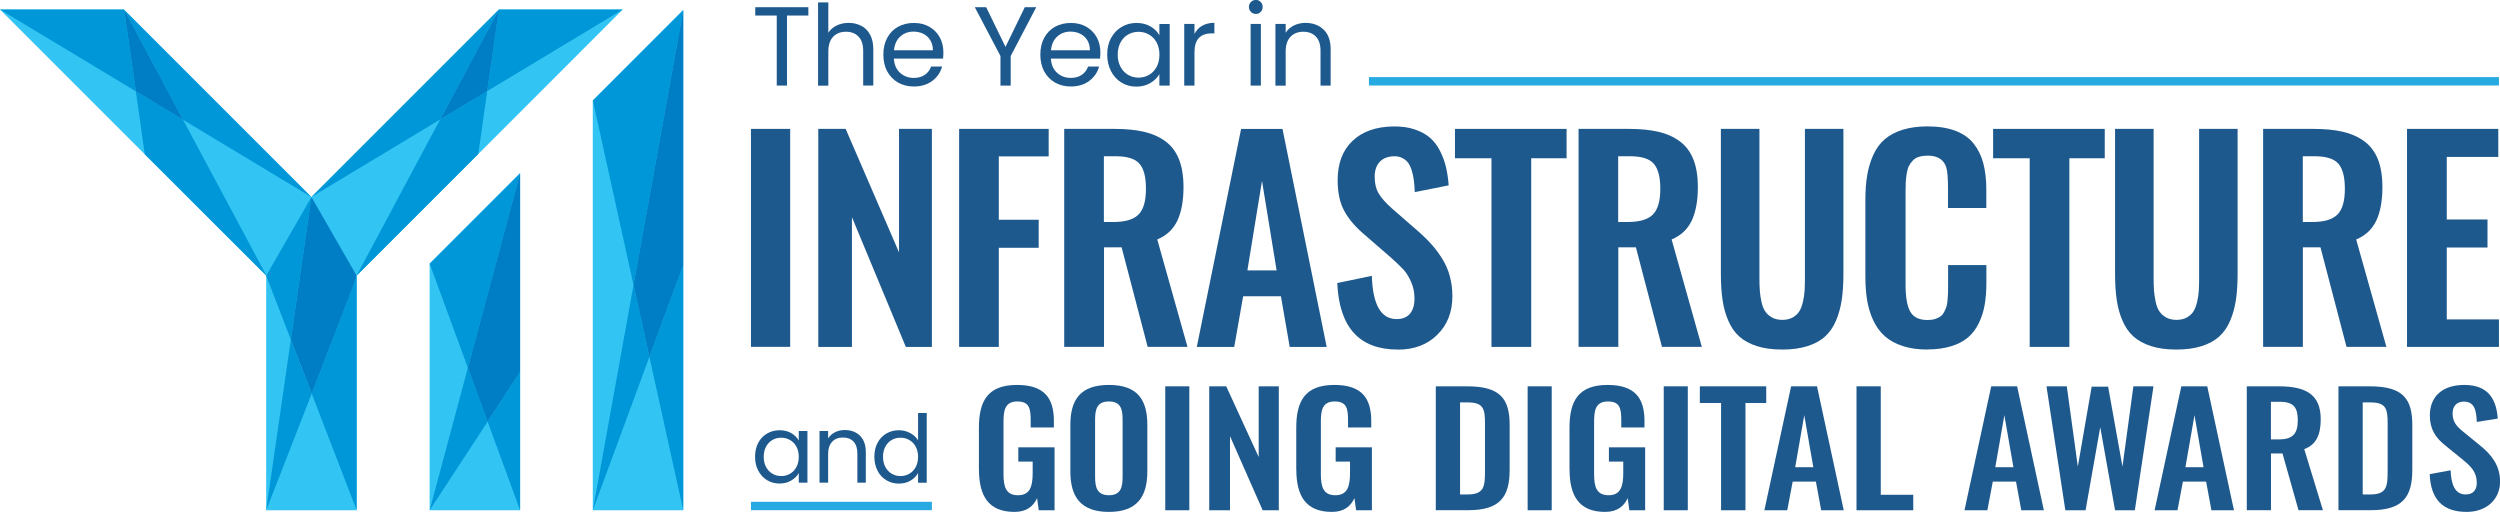 <?xml version="1.0" encoding="UTF-8"?>
<svg id="Layer_2" data-name="Layer 2" xmlns="http://www.w3.org/2000/svg" viewBox="0 0 378.05 77.41">
  <defs>
    <style>
      .cls-1 {
        fill: #0097d8;
      }

      .cls-2 {
        fill: #007ec5;
      }

      .cls-3 {
        fill: #32c5f4;
      }

      .cls-4 {
        fill: #37a0da;
      }

      .cls-5 {
        fill: #1e598e;
      }

      .cls-6 {
        fill: #27aae1;
      }
    </style>
  </defs>
  <g id="Layer_1-2" data-name="Layer 1">
    <rect class="cls-5" x="113.56" y="19.49" width="5.93" height="32.96"/>
    <polygon class="cls-5" points="123.74 52.46 123.74 19.49 127.88 19.49 135.95 38.16 135.95 19.49 140.92 19.49 140.92 52.46 136.98 52.46 128.83 32.84 128.83 52.46 123.74 52.46"/>
    <polygon class="cls-5" points="145.04 52.46 145.04 19.49 158.58 19.49 158.58 23.65 151.04 23.65 151.04 33.23 157.07 33.23 157.07 37.47 151.04 37.47 151.04 52.46 145.04 52.46"/>
    <path class="cls-5" d="M166.93,33.57h1.45c1.78,0,3.04-.38,3.79-1.13,.75-.76,1.12-2.05,1.12-3.88s-.32-3.03-.97-3.79c-.65-.76-1.84-1.14-3.58-1.14h-1.81v9.94Zm-6,18.89V19.49h7.56c1.74,0,3.23,.14,4.47,.43,1.25,.28,2.33,.76,3.25,1.43,.92,.67,1.61,1.58,2.07,2.72,.46,1.15,.69,2.55,.69,4.21,0,2.07-.31,3.76-.92,5.07-.62,1.31-1.63,2.27-3.05,2.86l4.57,16.24h-6.02l-3.94-15.05h-2.66v15.05h-6Z"/>
    <path class="cls-5" d="M188.64,40.89h4.41l-2.21-13.54-2.21,13.54Zm-7.66,11.57l6.7-32.96h6.26l6.68,32.96h-5.59l-1.33-7.66h-5.71l-1.35,7.66h-5.67Z"/>
    <path class="cls-5" d="M211.37,52.86c-5.81,0-8.85-3.35-9.15-10.06l5.23-1.09c.13,4.36,1.38,6.54,3.74,6.54,.91,0,1.59-.28,2.04-.83,.45-.56,.67-1.3,.67-2.25s-.17-1.75-.5-2.51c-.33-.76-.71-1.39-1.15-1.87-.44-.48-1.06-1.08-1.87-1.8l-4.33-3.76c-1.27-1.11-2.22-2.27-2.84-3.47-.62-1.2-.93-2.7-.93-4.5,0-2.56,.75-4.55,2.26-5.97,1.5-1.42,3.57-2.14,6.19-2.17,1.21-.01,2.27,.13,3.2,.45,.93,.31,1.7,.73,2.3,1.25,.6,.52,1.11,1.18,1.51,1.96,.4,.78,.71,1.6,.91,2.44,.2,.84,.34,1.78,.42,2.81l-5.13,1.02c-.02-.66-.07-1.24-.13-1.73-.06-.49-.16-.99-.31-1.49-.15-.5-.34-.91-.57-1.22-.23-.31-.54-.56-.94-.75-.39-.19-.84-.26-1.36-.22-.89,.05-1.57,.35-2.04,.89-.47,.54-.71,1.26-.71,2.16,0,1.06,.21,1.93,.63,2.61,.42,.68,1.07,1.41,1.96,2.2l4.29,3.74c.72,.65,1.34,1.28,1.87,1.89,.53,.61,1.04,1.31,1.52,2.09,.48,.78,.85,1.64,1.1,2.58,.25,.94,.38,1.93,.38,2.98,0,2.4-.76,4.35-2.28,5.84-1.51,1.5-3.51,2.25-5.97,2.25"/>
    <polygon class="cls-5" points="225.54 52.46 225.54 23.93 220.02 23.93 220.02 19.49 236.9 19.49 236.9 23.93 231.55 23.93 231.55 52.46 225.54 52.46"/>
    <g>
      <path class="cls-5" d="M244.71,33.57h1.45c1.78,0,3.04-.38,3.79-1.13,.75-.76,1.12-2.05,1.12-3.88s-.33-3.03-.98-3.79c-.65-.76-1.84-1.14-3.58-1.14h-1.81v9.94Zm-6,18.89V19.49h7.56c1.74,0,3.23,.14,4.47,.43,1.25,.28,2.33,.76,3.25,1.43,.92,.67,1.61,1.58,2.07,2.72,.46,1.15,.69,2.55,.69,4.21,0,2.07-.31,3.76-.92,5.07-.62,1.31-1.63,2.27-3.05,2.86l4.57,16.24h-6.03l-3.94-15.05h-2.66v15.05h-6Z"/>
      <path class="cls-5" d="M269.51,52.86c-1.47,0-2.75-.17-3.83-.52-1.08-.34-1.97-.83-2.66-1.45-.7-.62-1.25-1.42-1.67-2.4-.42-.97-.71-2.03-.87-3.16-.17-1.13-.25-2.45-.25-3.95V19.49h5.83v22.51c0,.77,.02,1.43,.06,1.97,.04,.54,.12,1.11,.26,1.71,.13,.6,.32,1.07,.57,1.43,.24,.36,.58,.66,1.01,.9,.43,.24,.95,.36,1.56,.36s1.13-.12,1.56-.36c.43-.24,.76-.54,.99-.9,.23-.36,.42-.83,.56-1.43,.14-.6,.23-1.16,.26-1.7,.03-.54,.05-1.2,.05-1.98V19.49h5.82v21.89c0,1.5-.08,2.81-.25,3.95-.17,1.13-.46,2.19-.87,3.16-.42,.98-.97,1.77-1.66,2.4-.69,.62-1.57,1.11-2.65,1.45-1.08,.34-2.35,.52-3.81,.52"/>
      <path class="cls-5" d="M291.46,52.86c-1.42,0-2.67-.18-3.76-.54-1.09-.36-1.98-.86-2.69-1.49-.71-.64-1.29-1.43-1.73-2.37-.44-.94-.75-1.95-.93-3.03-.18-1.08-.27-2.29-.27-3.65v-11.49c0-1.43,.09-2.7,.28-3.81,.19-1.11,.5-2.13,.93-3.08,.44-.95,1.01-1.73,1.72-2.34,.71-.61,1.6-1.09,2.68-1.43,1.08-.34,2.34-.52,3.77-.52,1.64,0,3.05,.22,4.22,.66,1.16,.44,2.09,1.08,2.76,1.93,.68,.85,1.17,1.84,1.47,2.97,.3,1.13,.46,2.45,.46,3.96v2.82h-5.79v-2.8c0-1.64-.09-2.75-.26-3.32-.34-1.11-1.19-1.71-2.52-1.79h-.32c-.5,0-.95,.06-1.32,.18-.38,.12-.69,.31-.92,.57-.24,.26-.43,.53-.58,.82-.14,.29-.25,.67-.33,1.14-.07,.47-.12,.91-.14,1.3-.02,.4-.03,.9-.03,1.51v13.96c0,1.94,.24,3.31,.73,4.14,.48,.82,1.35,1.23,2.6,1.23,.42,0,.8-.05,1.12-.15,.32-.1,.6-.23,.81-.38,.22-.15,.4-.37,.56-.66,.15-.29,.27-.55,.35-.8,.08-.24,.14-.59,.18-1.02,.04-.44,.06-.81,.07-1.11,0-.3,.01-.72,.01-1.25v-2.94h5.79v2.7c0,1.23-.09,2.34-.26,3.32-.17,.98-.47,1.9-.88,2.76-.42,.86-.96,1.58-1.62,2.15-.66,.57-1.51,1.02-2.55,1.34-1.03,.32-2.23,.49-3.6,.49"/>
    </g>
    <polygon class="cls-5" points="306.93 52.46 306.93 23.93 301.4 23.93 301.4 19.49 318.28 19.49 318.28 23.93 312.93 23.93 312.93 52.46 306.93 52.46"/>
    <g>
      <path class="cls-5" d="M329.12,52.86c-1.47,0-2.75-.17-3.83-.52-1.08-.34-1.97-.83-2.66-1.45-.7-.62-1.25-1.42-1.67-2.4-.42-.97-.71-2.03-.87-3.16-.17-1.13-.25-2.45-.25-3.95V19.49h5.83v22.51c0,.77,.02,1.43,.06,1.97,.04,.54,.13,1.11,.26,1.71,.13,.6,.32,1.07,.57,1.43,.25,.36,.58,.66,1.01,.9,.43,.24,.95,.36,1.56,.36s1.13-.12,1.56-.36c.43-.24,.76-.54,.99-.9,.23-.36,.42-.83,.56-1.43,.14-.6,.23-1.16,.26-1.7,.03-.54,.05-1.2,.05-1.98V19.49h5.82v21.89c0,1.5-.08,2.81-.25,3.95-.17,1.13-.46,2.19-.87,3.16-.42,.98-.97,1.77-1.66,2.4-.69,.62-1.57,1.11-2.66,1.45-1.08,.34-2.35,.52-3.81,.52"/>
      <path class="cls-5" d="M348.23,33.57h1.45c1.78,0,3.04-.38,3.79-1.13,.75-.76,1.12-2.05,1.12-3.88s-.33-3.03-.97-3.79c-.65-.76-1.84-1.14-3.58-1.14h-1.81v9.94Zm-6,18.89V19.49h7.56c1.74,0,3.23,.14,4.47,.43,1.25,.28,2.33,.76,3.25,1.43,.92,.67,1.61,1.58,2.07,2.72,.46,1.15,.69,2.55,.69,4.21,0,2.07-.31,3.76-.92,5.07-.62,1.31-1.63,2.27-3.05,2.86l4.57,16.24h-6.03l-3.94-15.05h-2.66v15.05h-6Z"/>
    </g>
    <polygon class="cls-5" points="363.99 19.49 363.99 52.46 377.89 52.46 377.89 48.3 370 48.3 370 37.43 376.16 37.43 376.16 33.19 370 33.19 370 23.73 377.79 23.73 377.79 19.49 363.99 19.49"/>
    <rect class="cls-6" x="113.56" y="75.88" width="27.36" height="1.27"/>
    <rect class="cls-6" x="207.01" y="11.66" width="170.88" height="1.27"/>
    <path class="cls-3" d="M64.97,39.87v37.29h13.68V26.19l-13.68,13.68Zm24.67-24.67v61.96h13.68V1.52l-13.68,13.68ZM75.45,1.44l-28.36,28.36L18.73,1.44H0S40.25,41.69,40.25,41.69v35.47h13.68V41.69L94.17,1.44h-18.73Z"/>
    <path class="cls-1" d="M27.69,18.12l19.4,11.68L18.83,1.54l8.86,16.58ZM0,1.44H0S20.54,13.81,20.54,13.81l-1.76-12.32-.05-.05H0Z"/>
    <path class="cls-1" d="M94.17,1.44h-18.73l-1.76,12.34L94.17,1.44Zm-18.73,0l-28.36,28.36,19.46-11.72L75.45,1.44Z"/>
    <path class="cls-1" d="M47.09,29.8l-6.81,11.85,.02,.04-.03-.03-.02,.03,3.73,9.66,3.11-21.55Zm0,0s0,0,0,0h0Zm0,0s0,0,0,0h0Zm6.84,11.9c-.07,.45-3.42,9.16-6.79,17.83l6.79,17.62V41.7Z"/>
    <polygon class="cls-1" points="78.65 26.19 64.97 39.87 70.75 55.62 78.65 26.19"/>
    <polygon class="cls-1" points="73.74 63.76 78.65 77.16 78.65 56.25 73.74 63.76"/>
    <polygon class="cls-1" points="103.32 40.12 98.2 53.97 103.32 77.16 103.32 1.52 103.32 40.12"/>
    <polygon class="cls-1" points="103.32 1.52 89.65 15.2 95.8 43.1 103.32 1.52"/>
    <polygon class="cls-1" points="73.68 13.78 66.55 18.07 53.92 41.69 72.33 23.28 73.68 13.78"/>
    <polygon class="cls-2" points="75.45 1.44 75.45 1.44 66.55 18.07 73.68 13.78 75.45 1.44"/>
    <path class="cls-4" d="M18.77,1.44v.05s.05,.05,.05,.05l-.05-.1Zm3.12,21.9h0l.17,.17-.17-.18"/>
    <polygon class="cls-1" points="20.54 13.81 21.9 23.34 22.07 23.51 40.26 41.66 40.27 41.64 27.69 18.12 20.54 13.81"/>
    <polygon class="cls-2" points="18.78 1.49 20.54 13.81 27.69 18.12 18.83 1.54 18.78 1.49"/>
    <polygon class="cls-2" points="40.26 41.66 40.29 41.69 40.27 41.64 40.26 41.66"/>
    <g>
      <path class="cls-4" d="M53.92,41.69h0v.02s0-.02,0-.02"/>
      <path class="cls-1" d="M47.09,29.8h0m0,0l6.84,11.89c-.13-.25-6.7-11.65-6.84-11.89m-3.11,21.55l-3.73,25.81s3.45-8.79,6.88-17.62l-3.16-8.18Z"/>
      <path class="cls-2" d="M47.09,29.8h0l-3.11,21.55,3.16,8.18c3.37-8.67,6.73-17.38,6.79-17.83v-.02l-6.84-11.89s0,0,0,0h0s0,0,0,0"/>
    </g>
    <polygon class="cls-1" points="64.97 77.16 73.74 63.76 70.75 55.62 64.97 77.16"/>
    <polygon class="cls-2" points="78.65 26.19 78.65 26.19 70.75 55.62 73.73 63.76 78.65 56.25 78.65 26.19"/>
    <polygon class="cls-1" points="89.65 77.16 98.2 53.97 95.8 43.1 89.65 77.16"/>
    <polygon class="cls-2" points="103.32 1.52 103.32 1.52 95.8 43.1 98.2 53.97 103.32 40.12 103.32 1.52"/>
    <g>
      <path class="cls-5" d="M148.03,70.98v-6.29c0-4.03,1.32-6.48,5.76-6.48,4.14,0,5.58,1.99,5.58,5.46v.97h-3.51v-1.06c0-1.8-.2-2.87-2.02-2.87-1.94,0-2.09,1.46-2.09,3.17v7.84c0,1.94,.4,3.17,2.19,3.17s2.22-1.29,2.22-3.33v-1.76h-2.17v-2.15h5.48v9.51h-2.39l-.25-1.83c-.55,1.2-1.55,2.08-3.41,2.08-3.99,0-5.38-2.47-5.38-6.43"/>
      <path class="cls-5" d="M169.76,72.09v-8.63c0-1.57-.27-2.75-2.07-2.75s-2.09,1.18-2.09,2.75v8.63c0,1.55,.27,2.8,2.09,2.8s2.07-1.25,2.07-2.8m-7.9-.81v-7.03c0-3.79,1.5-6.04,5.83-6.04s5.81,2.24,5.81,6.04v7.03c0,3.77-1.49,6.13-5.81,6.13s-5.83-2.34-5.83-6.13"/>
    </g>
    <rect class="cls-5" x="176.21" y="58.42" width="3.64" height="18.74"/>
    <polygon class="cls-5" points="190.34 58.42 190.34 69.11 185.43 58.42 182.86 58.42 182.86 77.16 186 77.16 186 65.96 190.94 77.16 193.38 77.16 193.38 58.42 190.34 58.42"/>
    <g>
      <path class="cls-5" d="M196.02,70.98v-6.29c0-4.03,1.32-6.48,5.76-6.48,4.14,0,5.58,1.99,5.58,5.46v.97h-3.51v-1.06c0-1.8-.2-2.87-2.02-2.87-1.94,0-2.09,1.46-2.09,3.17v7.84c0,1.94,.4,3.17,2.19,3.17s2.22-1.29,2.22-3.33v-1.76h-2.17v-2.15h5.48v9.51h-2.39l-.25-1.83c-.55,1.2-1.55,2.08-3.41,2.08-3.99,0-5.38-2.47-5.38-6.43"/>
      <path class="cls-5" d="M221.94,74.77c2.52,0,2.62-1.25,2.62-3.58v-7.17c0-2.24-.25-3.17-2.67-3.17h-1.1v13.92h1.15Zm-4.81-16.35h4.76c4.91,0,6.4,1.83,6.4,5.83v6.82c0,4.12-1.52,6.08-6.26,6.08h-4.91v-18.74Z"/>
    </g>
    <rect class="cls-5" x="231.01" y="58.42" width="3.64" height="18.74"/>
    <path class="cls-5" d="M237.34,70.98v-6.29c0-4.03,1.32-6.48,5.76-6.48,4.14,0,5.58,1.99,5.58,5.46v.97h-3.51v-1.06c0-1.8-.2-2.87-2.02-2.87-1.94,0-2.09,1.46-2.09,3.17v7.84c0,1.94,.4,3.17,2.19,3.17s2.22-1.29,2.22-3.33v-1.76h-2.17v-2.15h5.48v9.51h-2.39l-.25-1.83c-.55,1.2-1.55,2.08-3.41,2.08-3.99,0-5.38-2.47-5.38-6.43"/>
    <rect class="cls-5" x="251.59" y="58.42" width="3.64" height="18.74"/>
    <polygon class="cls-5" points="257.05 58.42 257.05 60.94 260.26 60.94 260.26 77.16 263.95 77.16 263.95 60.94 267.09 60.94 267.09 58.42 257.05 58.42"/>
    <path class="cls-5" d="M272.84,62.79l1.37,7.86h-2.74l1.37-7.86Zm-1.99-4.37l-4.04,18.74h3.46l.82-4.33h3.51l.8,4.33h3.41l-4.04-18.74h-3.94Z"/>
    <polygon class="cls-5" points="280.74 58.42 280.74 77.16 289.32 77.16 289.32 74.82 284.41 74.82 284.41 58.42 280.74 58.42"/>
    <path class="cls-5" d="M303.1,62.79l1.37,7.86h-2.74l1.37-7.86Zm-1.99-4.37l-4.04,18.74h3.46l.82-4.33h3.51l.8,4.33h3.41l-4.04-18.74h-3.94Z"/>
    <polygon class="cls-5" points="322.61 58.42 320.96 70.56 318.79 58.47 316.3 58.47 314.21 70.56 312.54 58.42 309.47 58.42 312.32 77.16 315.38 77.16 317.6 64.6 319.84 77.16 322.83 77.16 325.65 58.42 322.61 58.42"/>
    <path class="cls-5" d="M331.85,62.79l1.37,7.86h-2.74l1.37-7.86Zm-1.99-4.37l-4.04,18.74h3.46l.82-4.33h3.51l.8,4.33h3.41l-4.04-18.74h-3.94Z"/>
    <g>
      <path class="cls-5" d="M344.58,66.45c2.12,0,2.89-.86,2.89-2.87,0-1.9-.57-2.82-2.69-2.82h-1.37v5.69h1.17Zm-4.83-8.03h4.86c4.04,0,6.33,1.2,6.33,4.97,0,2.24-.6,3.82-2.49,4.53l2.82,9.23h-3.69l-2.42-8.58h-1.74v8.58h-3.66v-18.74Z"/>
      <path class="cls-5" d="M358.44,74.77c2.52,0,2.62-1.25,2.62-3.58v-7.17c0-2.24-.25-3.17-2.67-3.17h-1.1v13.92h1.15Zm-4.81-16.35h4.76c4.91,0,6.4,1.83,6.4,5.83v6.82c0,4.12-1.52,6.08-6.26,6.08h-4.91v-18.74Z"/>
      <path class="cls-5" d="M367.41,71.7l3.17-.58c.1,2.22,.67,3.65,2.29,3.65,1.17,0,1.67-.74,1.67-1.76,0-1.62-.9-2.52-2.22-3.58l-2.54-2.06c-1.45-1.16-2.34-2.45-2.34-4.53,0-2.96,1.99-4.63,5.21-4.63,3.79,0,4.86,2.36,5.06,5.09l-3.17,.51c-.07-1.76-.35-3.08-1.97-3.08-1.1,0-1.69,.76-1.69,1.76,0,1.27,.57,1.97,1.64,2.82l2.52,2.06c1.64,1.32,3.02,2.96,3.02,5.44,0,2.71-2.04,4.6-5.06,4.6-3.69,0-5.43-1.99-5.58-5.71"/>
      <g>
        <path class="cls-5" d="M114.66,66.96c.32-.6,.77-1.07,1.33-1.4,.57-.33,1.19-.5,1.89-.5s1.28,.15,1.78,.44c.5,.29,.88,.67,1.13,1.11v-1.43h1.31v7.81h-1.31v-1.45c-.26,.46-.64,.83-1.15,1.13-.51,.3-1.1,.45-1.77,.45s-1.32-.17-1.88-.51c-.56-.34-1-.82-1.33-1.44-.32-.62-.48-1.32-.48-2.11s.16-1.5,.48-2.1Zm5.77,.58c-.24-.44-.56-.77-.96-1-.4-.23-.85-.35-1.33-.35s-.93,.11-1.33,.34-.72,.56-.96,1-.36,.95-.36,1.54,.12,1.12,.36,1.56,.56,.78,.96,1.01,.84,.35,1.33,.35,.93-.12,1.33-.35c.4-.23,.72-.57,.96-1.01,.24-.44,.36-.96,.36-1.55s-.12-1.1-.36-1.54Z"/>
        <path class="cls-5" d="M130.05,65.9c.59,.58,.88,1.4,.88,2.49v4.6h-1.28v-4.42c0-.78-.19-1.38-.58-1.79-.39-.41-.92-.62-1.6-.62s-1.23,.21-1.63,.64c-.4,.43-.61,1.05-.61,1.87v4.32h-1.3v-7.81h1.3v1.11c.26-.4,.61-.71,1.05-.93,.44-.22,.93-.33,1.46-.33,.95,0,1.72,.29,2.31,.86Z"/>
        <path class="cls-5" d="M132.7,66.96c.32-.6,.77-1.07,1.33-1.4,.57-.33,1.2-.5,1.9-.5,.61,0,1.17,.14,1.7,.42s.92,.65,1.2,1.1v-4.13h1.31v10.55h-1.31v-1.47c-.26,.47-.64,.85-1.14,1.15-.5,.3-1.09,.45-1.77,.45s-1.32-.17-1.89-.51c-.57-.34-1.01-.82-1.33-1.44-.32-.62-.48-1.32-.48-2.11s.16-1.5,.48-2.1Zm5.77,.58c-.24-.44-.56-.77-.96-1-.4-.23-.85-.35-1.33-.35s-.93,.11-1.33,.34-.72,.56-.96,1-.36,.95-.36,1.54,.12,1.12,.36,1.56,.56,.78,.96,1.01,.84,.35,1.33,.35,.93-.12,1.33-.35c.4-.23,.72-.57,.96-1.01,.24-.44,.36-.96,.36-1.55s-.12-1.1-.36-1.54Z"/>
      </g>
    </g>
    <g>
      <path class="cls-5" d="M122.24,1.09v1.26h-3.23V12.94h-1.55V2.35h-3.25V1.09h8.02Z"/>
      <path class="cls-5" d="M130.25,3.9c.57,.3,1.01,.75,1.33,1.35,.32,.6,.48,1.33,.48,2.19v5.49h-1.53V7.67c0-.93-.23-1.64-.7-2.13-.46-.49-1.1-.74-1.9-.74s-1.46,.25-1.95,.77c-.48,.51-.72,1.25-.72,2.23v5.15h-1.55V.36h1.55V4.95c.31-.48,.73-.84,1.27-1.1,.54-.26,1.14-.39,1.81-.39,.7,0,1.34,.15,1.9,.45Z"/>
      <path class="cls-5" d="M142.62,8.86h-7.45c.06,.92,.37,1.63,.94,2.15,.57,.52,1.27,.77,2.08,.77,.67,0,1.23-.16,1.67-.47,.45-.31,.76-.73,.94-1.25h1.67c-.25,.9-.75,1.62-1.5,2.18s-1.68,.84-2.79,.84c-.88,0-1.67-.2-2.37-.59-.7-.4-1.24-.96-1.64-1.69-.4-.73-.59-1.58-.59-2.54s.19-1.81,.58-2.53c.39-.73,.93-1.28,1.62-1.67,.7-.39,1.5-.59,2.41-.59s1.67,.19,2.35,.58c.68,.39,1.2,.92,1.57,1.59,.37,.67,.55,1.44,.55,2.29,0,.29-.02,.61-.05,.94Zm-1.94-2.78c-.26-.43-.62-.75-1.06-.97-.45-.22-.94-.33-1.49-.33-.78,0-1.45,.25-2,.75-.55,.5-.86,1.19-.94,2.07h5.88c0-.59-.13-1.1-.39-1.52Z"/>
      <path class="cls-5" d="M156.7,1.09l-3.86,7.38v4.47h-1.55v-4.47l-3.88-7.38h1.72l2.92,6,2.92-6h1.72Z"/>
      <path class="cls-5" d="M166.36,8.86h-7.45c.06,.92,.37,1.63,.94,2.15,.57,.52,1.27,.77,2.08,.77,.67,0,1.23-.16,1.67-.47,.45-.31,.76-.73,.94-1.25h1.67c-.25,.9-.75,1.62-1.5,2.18s-1.68,.84-2.79,.84c-.88,0-1.67-.2-2.37-.59-.7-.4-1.24-.96-1.64-1.69-.4-.73-.59-1.58-.59-2.54s.19-1.81,.58-2.53c.39-.73,.93-1.28,1.62-1.67,.7-.39,1.5-.59,2.41-.59s1.67,.19,2.35,.58c.68,.39,1.2,.92,1.57,1.59,.37,.67,.55,1.44,.55,2.29,0,.29-.02,.61-.05,.94Zm-1.94-2.78c-.26-.43-.62-.75-1.06-.97-.45-.22-.94-.33-1.49-.33-.78,0-1.45,.25-2,.75-.55,.5-.86,1.19-.94,2.07h5.88c0-.59-.13-1.1-.39-1.52Z"/>
      <path class="cls-5" d="M168.02,5.74c.39-.72,.92-1.28,1.59-1.67,.67-.4,1.42-.6,2.25-.6s1.52,.18,2.12,.53c.6,.35,1.05,.79,1.34,1.33v-1.7h1.56V12.94h-1.56v-1.73c-.31,.54-.76,.99-1.37,1.35-.61,.36-1.31,.54-2.12,.54s-1.58-.2-2.24-.61-1.2-.98-1.58-1.72c-.38-.74-.58-1.58-.58-2.52s.19-1.79,.58-2.51Zm6.89,.69c-.28-.52-.67-.92-1.15-1.2-.48-.28-1.01-.42-1.59-.42s-1.11,.14-1.58,.41c-.48,.27-.86,.67-1.14,1.19-.28,.52-.43,1.13-.43,1.84s.14,1.33,.43,1.86c.28,.53,.66,.93,1.14,1.21,.48,.28,1,.42,1.58,.42s1.11-.14,1.59-.42c.48-.28,.86-.68,1.15-1.21,.28-.53,.42-1.14,.42-1.84s-.14-1.31-.42-1.84Z"/>
      <path class="cls-5" d="M181.8,3.89c.5-.29,1.12-.44,1.84-.44v1.6h-.41c-1.73,0-2.6,.94-2.6,2.82v5.07h-1.55V3.62h1.55v1.51c.27-.53,.66-.95,1.16-1.24Z"/>
      <path class="cls-5" d="M189.17,1.8c-.2-.2-.31-.45-.31-.75s.1-.54,.31-.75,.45-.31,.75-.31,.52,.1,.72,.31,.3,.45,.3,.75-.1,.54-.3,.75c-.2,.2-.44,.31-.72,.31s-.54-.1-.75-.31Zm1.5,1.82V12.94h-1.55V3.62h1.55Z"/>
      <path class="cls-5" d="M200.17,4.48c.7,.69,1.05,1.67,1.05,2.97v5.49h-1.53V7.67c0-.93-.23-1.64-.7-2.13-.46-.49-1.1-.74-1.9-.74s-1.46,.25-1.95,.77c-.48,.51-.72,1.25-.72,2.23v5.15h-1.55V3.62h1.55v1.33c.31-.48,.72-.84,1.25-1.1,.53-.26,1.11-.39,1.74-.39,1.13,0,2.05,.34,2.75,1.03Z"/>
    </g>
  </g>
</svg>